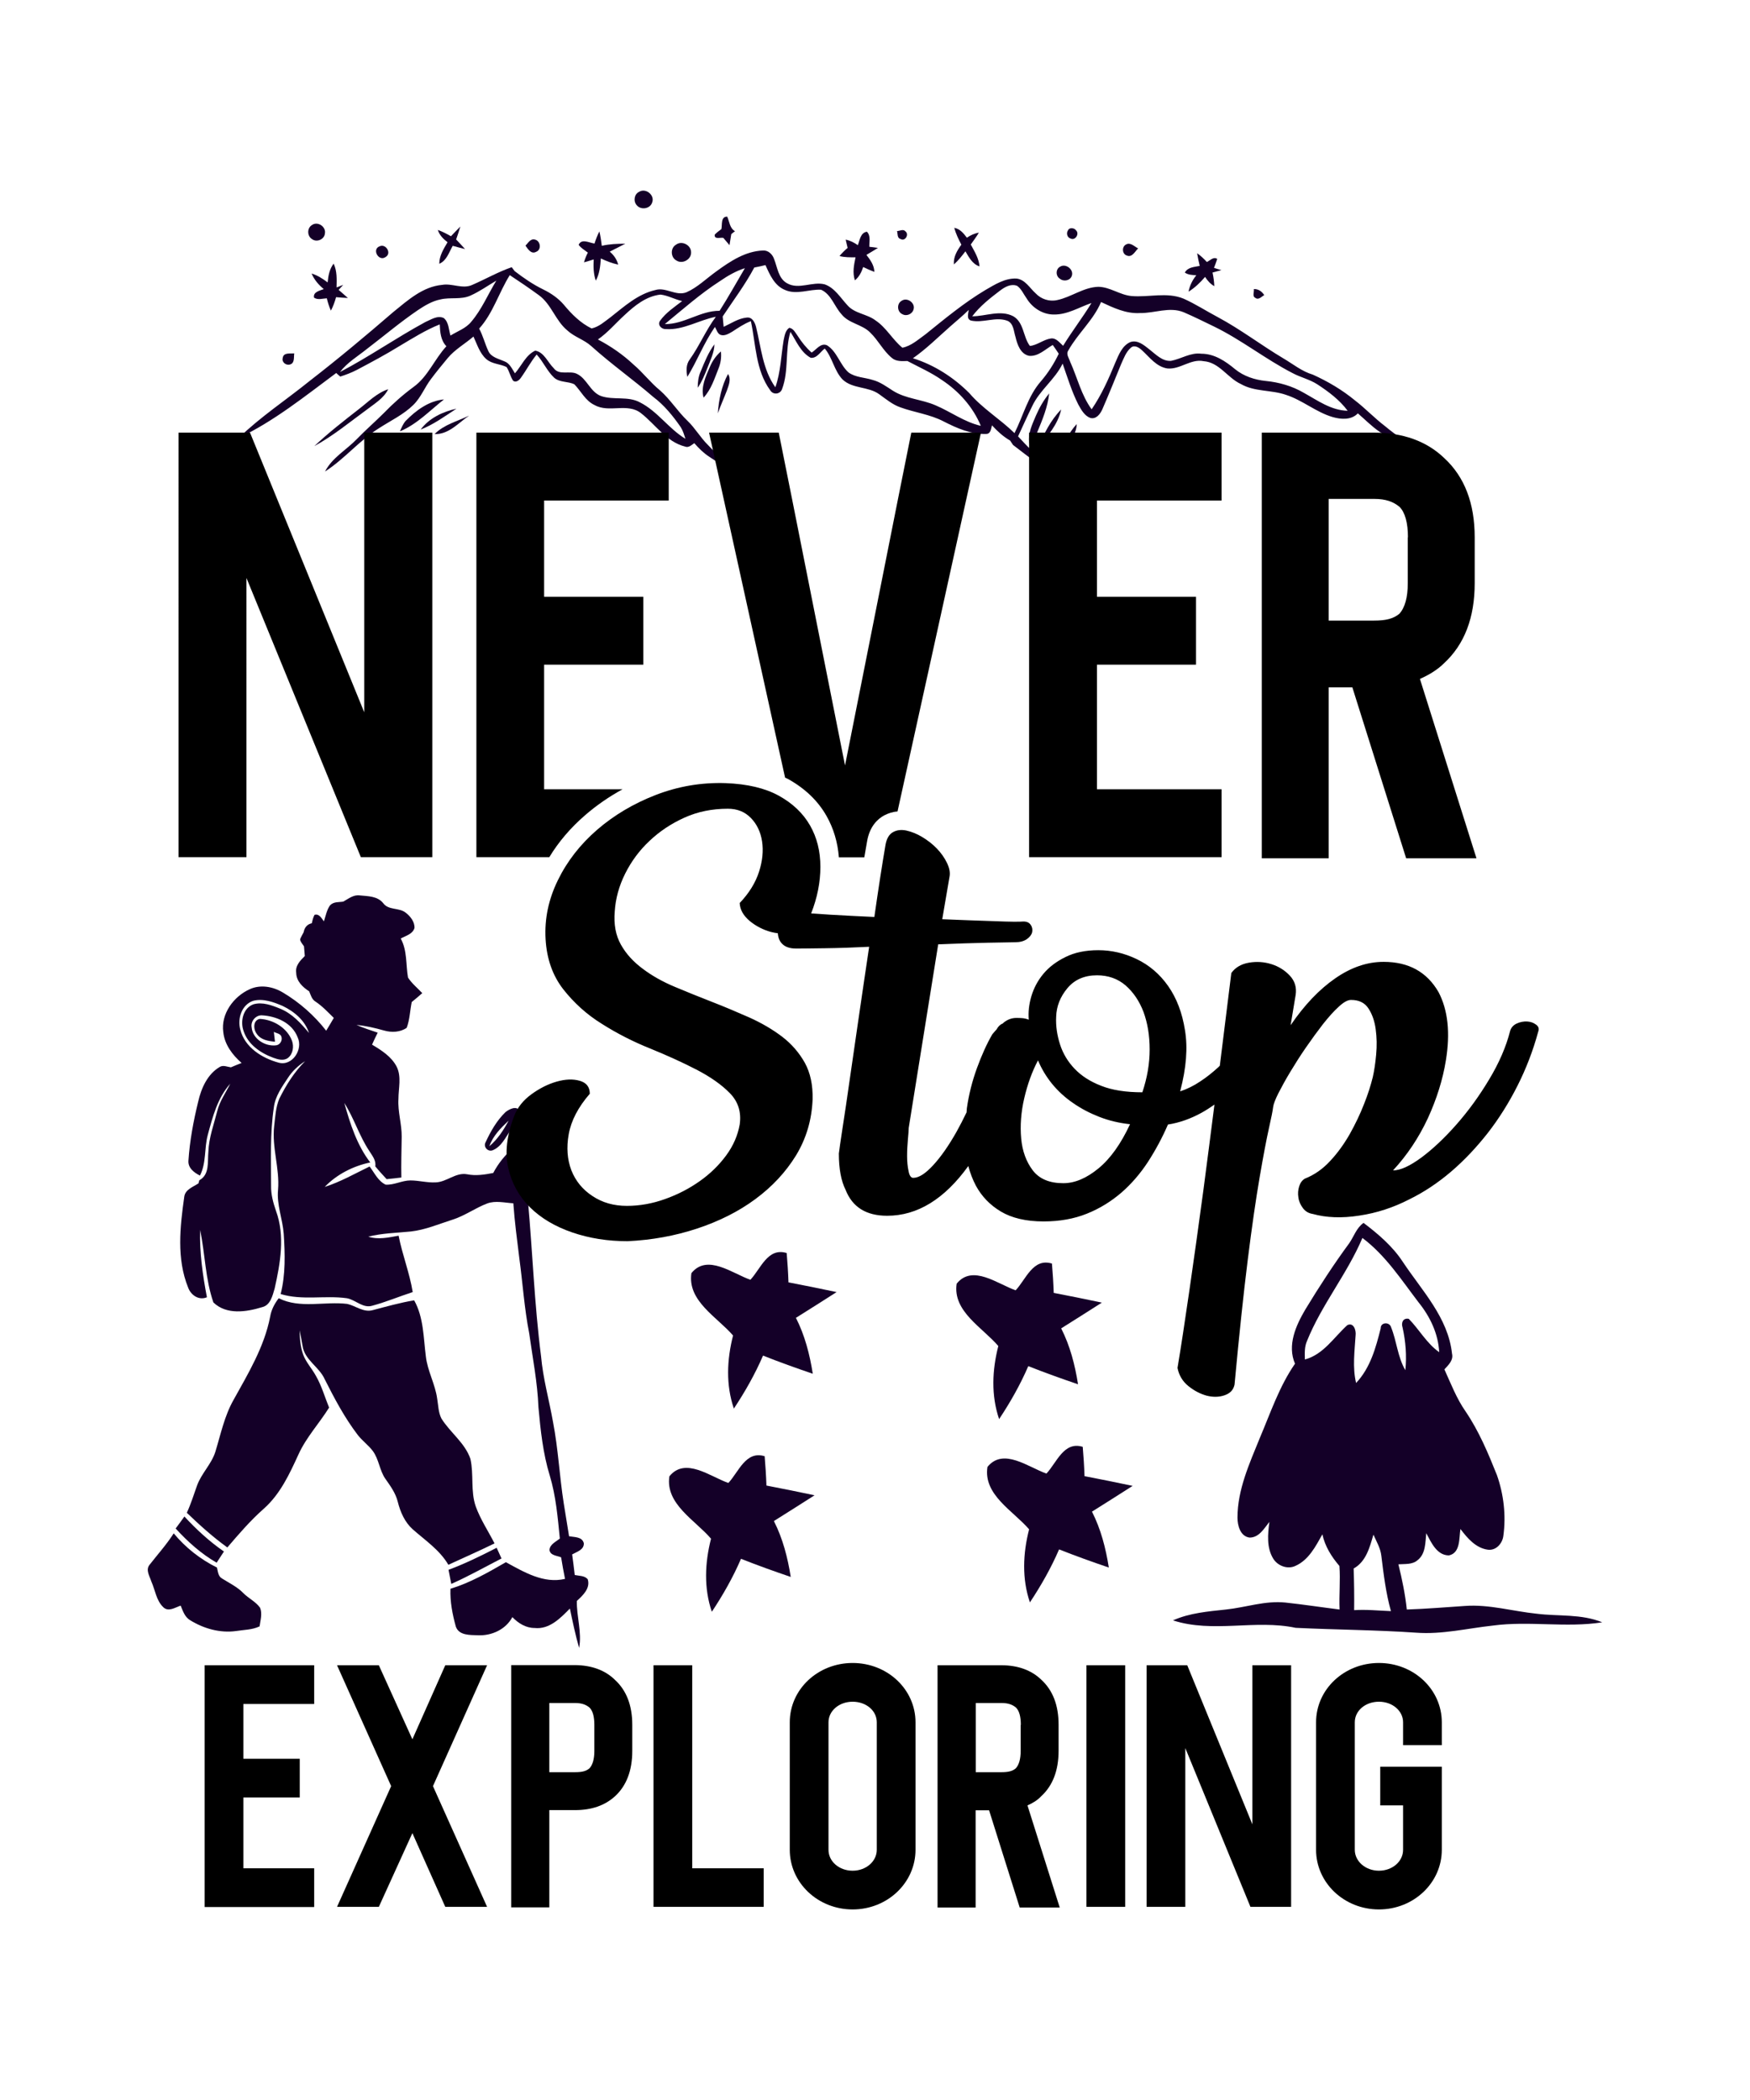 <?xml version="1.0" encoding="UTF-8"?>
<svg xmlns="http://www.w3.org/2000/svg" xmlns:xlink="http://www.w3.org/1999/xlink" version="1.1" id="Layer_1" x="0px" y="0px" viewBox="0 0 1080 1296" xml:space="preserve"> <g> <g> <path fill="#140028" d="M211.9,556.4c3.2-1.8,6.4-4.4,10.2-3.8c5,0.5,10.9,0.4,14.4,4.8c3.3,4.5,9.7,2.6,13.8,5.8 c2.9,2.2,5.7,5.7,5.5,9.5c-1.1,3.8-5.4,4.8-8.5,6.5c4.1,7.4,3.1,16.1,4.5,24.1c2.4,3.7,5.8,6.4,8.8,9.6c-2.1,1.9-4.3,3.7-6.5,5.5 c-1.1,5.3-1.2,10.8-3.1,15.9c-4,2.8-9.3,3-13.9,1.7c-5.6-1.6-11.3-2.9-17.1-3.5c4.2,1.9,8.7,3.3,13.1,4.8 c-1.2,2.4-2.4,4.9-3.5,7.4c5.9,3.5,12,7.4,15.2,13.6c3.1,6.2,1.1,13.3,1.1,19.9c-0.5,7.9,2.1,15.5,2,23.4 c-0.1,8.3-0.4,16.7-0.2,25.1c-3,0.4-6.1,0.7-9.1,1c-2.4-2.6-4.8-5.2-7-7.9c0.6-3.7-1.9-6.6-3.7-9.5c-6.2-9.3-9.4-20.2-15.4-29.6 c3.6,12.9,7.8,26,16,36.7c-10.5,2.2-20.6,7.3-28.1,15.1c9.7-3.1,18.6-8.2,27.7-12.6c3,3.9,5.2,9,9.9,11.2 c5.3,0.3,10.1-2.6,15.3-2.6c5.2,0,10.4,1.5,15.6,1.2c6.8-0.2,12.3-6.3,19.4-5c5.4,1.1,10.8,0.2,16.1-0.8 c3.1-5.9,7.3-11.1,12.3-15.4c-0.5-3.6-1.1-7.2-1.8-10.8c-3,4.5-5.6,10.1-10.9,12.2c-3,1.1-5.9-2.2-4.3-5 c3.1-6.7,6.9-13.4,12.3-18.6c2.4-1.9,7.3-4.4,8.9-0.2c3.3,8.5,3.7,17.8,4.2,26.8c0.8,0.3,2.5,0.8,3.3,1.1c1.5,7,2.1,14.1,2.3,21.2 c0.1,2.9-3.1,4-4.9,5.7c2.9,32,4,64.1,8.1,96c1.2,13.8,5,27.1,7.4,40.7c3.2,16.6,4,33.5,6.6,50.1c1.1,6.8,2.2,13.6,3.3,20.4 c3.3,0.6,8.1,0.2,9.1,4.3c0.2,4.1-4.4,5.3-7.2,6.9c0.6,4.2,1.1,8.5,1.6,12.7c2.7,0.6,6,0.3,8,2.6c1.8,5.6-3,10-6.7,13.4 c-0.2,9.7,3.2,19.3,1.4,29c-2.3-8-4-16.2-5.7-24.3c-5.8,5.9-12.6,13-21.8,12c-5.4,0-10-2.9-13.7-6.7c-4.1,7.7-12.9,11.6-21.3,11.2 c-4.8-0.2-11.7,0.2-13.6-5.4c-2.1-7.6-3.6-15.4-3.3-23.3c12.2-3.7,23.3-10.1,34.2-16.4c11.2,6.1,23.3,13.4,36.5,10.3 c-0.9-4.4-1.7-8.9-2.4-13.3c-2.6-1.1-6.8-1.1-7.2-4.6c0.3-3.5,4-5,6.4-7c-1.3-13-2.4-26.2-6.2-38.8c-4.2-13.7-5.7-28-7-42.2 c-0.6-15.4-3.6-30.5-5.7-45.6c-3-15.3-4-30.9-6.1-46.4c-1.4-11.3-2.9-22.6-3.7-33.9c-5.4-0.3-10.9-1.8-16.1,0.1 c-7.4,2.8-13.8,7.6-21.4,10c-8.5,2.7-16.8,6.3-25.7,7.3c-8.8,0.9-17.7,1-26.3,3.2c6.1,2,12.6,0.5,18.7-0.6 c2.3,11.8,6.8,23,8.7,34.8c-8.3,2.7-16.4,6.1-24.9,8.4c-5.8,1.8-10.3-3.6-15.7-4.6c-13.5-1.9-27.7,1.5-40.9-2.6 c3.1-12.1,2.7-24.8,1.9-37.2c-0.7-9.1-4.4-17.9-3.5-27.1c1.1-13.2-3.9-26.1-2.4-39.3c0.7-5.7,0.9-11.6,3.2-17 c4.2-8.4,9.2-16.4,15.9-23.1c-4.2,2.7-7.9,6.1-10.6,10.3c-3.7,5.6-7.9,11.4-8.7,18.3c-2.4,16-1.7,32.2-1.7,48.3 c-0.1,5.3,1.3,10.5,3,15.4c5.7,15.5,2.7,32.4-0.8,48c-1.3,4.4-2.6,10.3-7.7,11.5c-9.8,3-22,4.9-30.1-2.9 c-5-14.4-5.1-29.9-8.2-44.8c-0.4,14,1.6,27.9,4.2,41.6c-5,2.1-9.9-1.3-11.6-6c-7.2-17.8-5-37.5-2.4-55.9c0.5-4.6,5.5-6.2,8.8-8.4 c0.1-0.5,0.4-1.5,0.5-1.9c6.5-3.5,5-11.4,5.6-17.6c0.3-8.7,3.4-16.9,5.5-25.2c1.5-6.1,5.3-11.3,8-16.8 c-7.9,8.8-10.9,20.6-13.9,31.7c-2.2,8.2-0.8,17.2-4.8,25c-3.6-1.8-7.5-4.7-7.1-9.3c0.8-12.2,3.1-24.4,6-36.3 c1.9-8.3,5.7-17,13.4-21.5c2.1-1.2,4.6,0,6.8,0.3c2.2-0.9,4.4-1.9,6.6-2.7c-5.6-4.9-10.5-11.3-11.3-19c-1.6-11.2,6.3-22,16.3-26.5 c6.7-3.1,14.5-1.6,20.6,2.1c10.2,6.1,19.3,14.1,26.6,23.5c1.6-2.6,3.2-5.3,4.7-7.9c-3.6-3.5-7-7.2-11.2-10c-2.4-1.4-3-4.1-4-6.4 c-4-2.6-7.9-6.2-8-11.4c-0.7-4.4,2.5-7.6,5.3-10.4c-0.2-2-0.3-4-0.5-6c-0.9-1.4-2.2-2.6-2.4-4.3c0.6-1.5,1.4-2.9,2.2-4.4 c0.5-2.8,2.1-4.9,5-5.5c0.4-1.7,0.8-3.5,1.7-5.2c2.9-0.9,4.3,2.1,5.8,4c1.1-3.3,1.7-7,3.8-9.9C206,556.3,209.3,556.9,211.9,556.4z M156.4,617.6c-7.2,2.3-10,11-8.1,17.8c2.7,10.9,13.3,17.6,23.6,20.4c8.5,2.4,15.3-8.2,11.8-15.6c-3.4-9-13.3-13.2-22.3-13.6 c-3.7,0-6.8,3.7-6.1,7.4c0.6,7.2,8.4,12,15.2,11.1c2.3-0.3,3.9-3,3.2-5.2c-0.5-2.1-3.2-2.2-4.7-3.1c0.2,1.5,0.5,4.5,0.7,6.1 c-4.1-0.4-8.7-1.1-11.2-4.8c-2.2-2.8-2.5-8.4,1.8-9.3c8.3,0.4,16.9,5.5,19.9,13.5c1.3,3.6,0.6,8.2-2.5,10.6c-2.7,2-6.2,0.9-9-0.1 c-7.9-2.9-15.7-8.2-18.4-16.6c-2.1-5.9-0.3-14.1,6.1-16.4c5.6-1.6,11.4,0.6,16.5,2.7c7.4,3,12.8,9,17.8,15 c-2.5-7.8-9.2-13.3-16.3-16.7C168.8,618.4,162.5,616.1,156.4,617.6z M302,707.4c5.1-4.3,8.8-10,11.9-15.8 C309.1,696.1,304.2,701,302,707.4z"></path> <path fill="#140028" d="M166.7,812.7c0.7-4.3,2.7-8.1,5.3-11.5c13.2,6.6,28.3,1.8,42.3,3.5c5.3,1.2,10.1,5.5,15.9,3.8 c8.4-2.2,16.8-4.6,25.4-6c5.9,10.6,5.7,22.9,7.2,34.5c1,9.1,5.8,17.2,7,26.2c0.7,4.1,0.7,8.4,2.6,12.2c5.4,8.7,14.5,15,17.9,24.9 c2.2,9.6,0,19.9,3.3,29.4c2.9,8,7.7,15.2,11.6,22.8c-9.4,4.6-19,8.8-28.5,13.2c-5.3-9.1-14.3-15.1-22-21.9 c-4.9-4.4-7.6-10.6-9.2-16.9c-1.3-5.4-4.6-9.9-7.7-14.3c-3.6-5.2-3.9-11.9-7.7-17.1c-2.7-3.6-6.5-6.3-9.3-9.9 c-8.1-10.6-14.4-22.5-20.4-34.4c-3.4-7.7-12.5-11.9-13.7-20.7c-0.6-3.2-1.1-6.4-1.8-9.5c0.1,5.1,0.5,10.2,2.2,15 c1.8,4.8,5.4,8.6,7.8,13c3.6,6.2,5.5,13.1,8.2,19.7c-6.1,9.8-14.1,18.3-18.9,28.9c-5.5,12-11.2,24.4-21.3,33.4 c-8.3,7.3-15.5,15.7-22.6,24c-8.9-6.4-17.1-13.8-25-21.4c2.5-5.4,4.3-11.2,6.3-16.8c2.7-7.5,8.9-13.2,11.3-20.8 c3.3-10.8,5.6-22.1,11.2-32C153.2,847.6,163.1,831.2,166.7,812.7z"></path> <path fill="#140028" d="M108.4,943.3c1.8-2.5,3.7-4.9,5.4-7.4c7.4,8,15.4,15.4,24.4,21.6c-1.5,2.3-3,4.6-4.5,6.9 C124.1,958.9,115.8,951.4,108.4,943.3z"></path> <path fill="#140028" d="M92.3,965.7c5-6.4,10.5-12.5,14.9-19.4c7.3,8.8,16.4,16,26.7,21.1c0.6,2.4,0.7,5.5,3.2,6.8 c4.4,2.8,9.3,5.1,13,8.9c3.2,3.3,7.7,5.3,10.4,9.1c1.5,3.6,0.2,7.8-0.3,11.5c-4.6,2.2-9.8,2.1-14.7,2.9c-9.7,1.3-19.7-1.5-28-6.6 c-3.4-1.9-4.6-5.7-6-9.1c-3.4,1.1-7.4,4-10.6,1.1c-4.5-4.2-5.1-10.7-7.5-16C92.4,972.8,89.7,968.9,92.3,965.7z"></path> <path fill="#140028" d="M276.8,968.8c10.2-3.8,20-8.6,29.7-13.6c1,2.2,2,4.4,3,6.6c-10.3,5.3-20.4,11-31,15.7 C277.9,974.6,277.4,971.7,276.8,968.8z"></path> </g> <g> <path fill="#140028" d="M394.4,118.4c4.1-2.6,9.8,2,8.1,6.5c-1.2,4-6.9,4.9-9.5,1.8C390.7,124.2,391.4,119.8,394.4,118.4z"></path> <path fill="#140028" d="M659.2,142c0.7-1.7,3.9-1.4,4.8,0.1c2.4,2.1-0.4,6.6-3.3,5.1C658.5,146.6,657.9,143.7,659.2,142z"></path> <path fill="#140028" d="M445.2,141.4c0.6-2.7-0.5-7.8,3.6-7.7c1.4,3.1,1.5,7.1,4.8,9c-0.6,0.4-1.7,1.3-2.3,1.8 c-0.4,2.3-0.7,4.6-1.1,6.8c-1.3-1.5-2.5-3-3.8-4.5c-1.9-0.4-5.7,1.2-5.3-2C442.3,143.5,443.7,142.5,445.2,141.4z"></path> <path fill="#140028" d="M588.9,140.6c3.5,0.6,5.8,3.4,7.8,6.1c2.2-1.5,4.7-2.7,7.4-3.1c-1.5,2.5-3.3,4.9-5,7.3 c2.3,4.3,5,8.5,5.4,13.5c-4.4-1.4-6.5-5.6-8.7-9.3c-2.2,2.9-4.4,5.7-7.1,8.1c-0.4-4.7,2-8.6,4.6-12.2 C591.5,147.6,589.9,144.2,588.9,140.6z"></path> <path fill="#140028" d="M553.6,142.6c1.6,0,3.8-1.4,5.1,0.1c2.6,1.9-0.1,6.5-2.9,4.8C553.6,147,554.1,144.3,553.6,142.6z"></path> <path fill="#140028" d="M694.9,150.9c2.7-1.6,5.2,1.3,7.5,2.4c-2,1.9-3.7,5.8-7,4.4C692.5,156.8,692.2,152.3,694.9,150.9z"></path> <path fill="#140028" d="M529.4,151.3c1.2-3,1.6-7.7,5.6-8.3c2.5,2.5,1.4,6.2,1.5,9.3c1.7,0.2,3.5,0.4,5.3,0.7 c-2.4,1.5-4.7,2.9-7.1,4.3c2.4,3.1,4.8,6.4,4.9,10.5c-2.4-0.9-4.6-1.9-6.9-3c-1,3.1-2.5,6.1-5.1,8.2c-1.6-4.7-0.6-9.5,0.4-14.2 c-3.3,0-6.7,0.1-9.9-0.8c1.5-1.8,3.2-3.5,5-5c-0.4-1.7-0.8-3.4-1.2-5.1C524.6,148.4,527.1,149.7,529.4,151.3z"></path> <path fill="#140028" d="M738.8,156.3c2.2,1.5,4.2,3.4,6,5.4c2-0.9,4.1-3.5,6.4-1.9c-0.6,1.9-1.3,3.7-2,5.5c1.5,0.5,3,1,4.6,1.4 c-1.8,0.5-3.7,1-5.5,1.5c0.6,2.8,1,5.6,1.1,8.4c-2.4-1.3-4.2-3.4-5.7-5.7c-3,3.5-6.3,6.7-10.2,9.1c0.7-3.7,2.4-7.2,4.8-10.1 c-2.4-0.2-5-0.2-7.1-1.7c1.9-3.4,5.9-3.4,9.2-4.1C739.8,161.5,739.2,158.9,738.8,156.3z"></path> <path fill="#140028" d="M366.9,150.3c0.8-2.6,1.8-5.1,3-7.5c0.7,2.9,1.1,5.9,1.5,8.9c4.7-1.1,9.6-1.3,14.5-1.3 c-3.2,1.6-6.4,3.3-9.6,4.9c2.5,2.1,4.4,4.8,5.2,8c-3.8-0.8-7.3-2.2-10.7-3.8c-0.3,4.7-0.8,9.5-3.1,13.7c-1.5-4.2-1.5-8.7-1.3-13.1 c-2,0.7-4,1.2-6,1.8c0.6-2.1,1.4-4.1,2.4-6c-2-1.5-4.2-2.8-5.7-4.8C358.9,147,363.7,149.9,366.9,150.3z"></path> <path fill="#140028" d="M278.3,145.8c1.9-2,3.8-4,5.8-6c-0.8,2.7-1.7,5.4-2.6,8c1.8,1.9,3.7,3.9,5.5,5.9c-2.6-0.6-5.1-1.3-7.6-2 c-2.3,4-3.7,9.1-8.3,11.1c0-5,2.7-9.2,5.1-13.3c-2.6-2-5-4.4-6-7.6C273,142.9,275.7,144.3,278.3,145.8z"></path> <path fill="#140028" d="M192.5,138.9c3.6-2.6,8.9,1.1,8,5.3c-0.4,3.6-5,5.5-7.9,3.4C189.5,145.7,189.4,140.8,192.5,138.9z"></path> <path fill="#140028" d="M417.2,151c3.6-2.7,9.3,0.2,9.3,4.7c0.2,4.4-5.3,7.5-9,5.1C413.8,158.9,413.6,153.1,417.2,151z"></path> <path fill="#140028" d="M324.3,151.6c1.7-1.7,3.1-4.6,6-3.7c3.3,0.9,4,6.2,0.6,7.5C327.8,157.1,325.8,153.7,324.3,151.6z"></path> <path fill="#140028" d="M442.2,167.4c8.5-6.2,17.8-12.4,28.7-12.8c3.2-0.2,5.8,2.3,6.8,5.2c2.1,5.2,2.6,12,8,15 c7.3,4.2,15.7-1.3,23.3,0.7c6.2,2.2,9.7,8.3,14,12.9c4.5,5.2,12.1,5.3,17.4,9.4c6.6,4.4,10.4,11.8,16.5,16.8 c5.5-1.1,9.8-5.1,14.3-8.3c11.9-9.6,23.7-19.4,36.9-27.3c5.9-3.4,12.1-7.4,19.2-7.1c5.4,0.6,8.2,5.9,11.9,9.2 c3.3,3.5,8.4,5.2,13.2,4.1c8.7-1.8,16.2-7.9,25.4-8.2c7.3,0.1,13.4,5.1,20.6,5.7c10.6,0.9,21.7-2.6,32,1.6 c7.4,3.3,14.1,7.7,21.3,11.5c14,7.5,26.6,17.2,40.2,25.3c6,3.5,11.5,8.1,18.3,10.1c9.3,4.2,18.1,9.4,26,15.9 c6.5,5,12.1,11,18.7,16c6.3,5.4,13.8,9.5,18.7,16.4c-7.6-4-15.1-8.5-22.3-13.1c-4.8-3.3-8.9-7.5-13.3-11.3 c-4,4.2-10.3,3.8-15.5,2.3c-10.3-3-18.6-10.4-28.8-13.7c-9.1-3.2-19.4-1.8-27.9-6.7c-8.3-3.8-13.3-13.4-23-14.1 c-8-1.6-14.4,5.2-22.3,4.5c-6.8-1-11-6.9-15.7-11.2c-1.8-1.7-4.7-3.6-6.9-1.6c-3,2.6-4.4,6.6-6,10.1c-3.8,9.3-7.5,18.5-11.5,27.7 c-1.3,3-3.9,6.6-7.6,5.5c-3.6-1.4-5.5-5-7.3-8.2c-4.1-8.1-6.7-16.8-9.7-25.3c-4.7,9.8-14.2,16.4-18.8,26.3 c-3,6.1-5.8,12.4-8.7,18.6c5.7,6.2,11.5,12.2,18,17.6c6.5,5.7,13.4,11.1,19,17.9c-8.8-6.2-16.8-13.4-25.7-19.4 c-5-3.4-9.6-7.2-14.4-10.8c-0.6-0.9-1.2-1.8-1.8-2.7c-4.3-2.5-7.9-5.8-11.2-9.4c-0.6,2-0.7,5.3-3.6,5.3c-9.3,0.3-18-3.5-26.2-7.7 c-8.4-4.4-17.9-5.5-26.7-8.7c-4.9-1.7-8.9-5.1-13.1-8.1c-6.7-4.9-16.4-3.2-22.6-9.1c-5.2-5.4-6.2-13.4-11-19.1 c-2.7,2-4.9,6.2-8.7,5.7c-6.2-3.4-8.9-10.4-12.5-16c-3.4,11.5-0.9,23.9-5.1,35.2c-1.1,3.4-5.6,3.9-7.4,0.8 c-9-12.3-8.8-28.3-11.9-42.6c-4.2,1.6-7.8,4.1-11.5,6.5c-2.1,1.2-4.6,2.8-7.1,2c-2.1-0.7-2.5-3.3-3.6-4.9 c-6.7,9.7-10.9,20.8-17,30.8c-0.7-3.7-0.9-7.6,1.5-10.8c6-8.4,9.9-18,16.1-26.3c-10.4,2-20,8.3-30.8,7.6c-2.7,0.2-5.5-2.6-3.6-5.2 c3.6-5,8.8-8.4,13.6-12.1c-4.6-1-8.8-3.5-13.4-4c-8.8,1-15.9,6.8-22.1,12.6c-5.5,5-10.3,10.8-16.5,15.1c8,4.2,15.4,9.3,22,15.5 c5.8,4.9,10.4,11.1,16.3,15.9c6.4,5.6,10.8,12.9,17,18.8c4.7,4.5,8,10.4,12.7,15c6,6.6,13.6,11.5,18.9,18.7 c-6.5-3.3-12.2-7.7-18.3-11.6c-3.5-2.3-6.4-5.2-9.1-8.3c-1.7,1.1-3.5,3-5.7,2.1c-11.6-2.9-18.3-13.7-27.2-20.6 c-8.3-6.6-19.7,0-28.6-5c-5.7-2.6-8.4-8.6-12.5-12.8c-3.9-2-9-1-12.5-4.1c-4.4-4.1-6.7-9.9-10.8-14.3c-3.7,4.5-6.3,9.6-9.7,14.3 c-1,1.5-3,3.2-4.8,1.9c-1.8-2.6-2.3-5.9-4.1-8.5c-4.1-2-9.1-1.8-12.6-5c-4-3.6-5.6-9.1-7.8-13.8c-5.2,4.5-11.4,7.9-15.9,13.3 c-3.5,4.2-7,8.5-10.3,12.9c-3.9,5.1-6.2,11.4-10.9,16c-6.1,6-14,9.7-21.1,14.3c-12.2,7.6-21.3,19-33.4,26.8 c4.4-8.6,13.2-13.3,19.7-20.1c5.3-5.5,11.1-10.5,16.5-15.9c5.7-5.9,11.8-11.3,18.3-16.1c9-6.4,13-17.2,20.4-25.2 c-3.5-3.6-3.9-8.7-4.1-13.5c-8.8,3.5-16.8,8.6-24.9,13.4c-8.6,5.3-17.4,10-26.3,14.7c-3.3,1.7-6.7,3-10.2,4.1 c-0.8-0.7-1.7-1.4-2.5-2.2c-19.4,14.4-38.3,29.7-60.2,40.1c13.5-13.1,29.2-23.4,43.8-35.2c17.7-13.7,34.8-28,51.7-42.6 c8.9-7.2,18.1-15.6,30.1-16.7c6.2-1.1,12.6,2.8,18.6,0c8.1-3.5,15.9-8,24.3-10.9c0.5,0.6,1.4,1.8,1.8,2.4 c5.6,4.3,11.4,8.3,17.8,11.4c4.7,2.3,9.2,5.4,12.6,9.4c4.8,5.8,10.3,11.3,17.1,14.6c4.6-1,8.1-4.3,11.8-7 c8.4-6.6,16.7-14.2,27.5-16.7c6.5-2,12.7,3.9,19.2,1.4C430.3,177.5,435.9,171.9,442.2,167.4z M465.5,165.1 c-5.6,10.6-12.9,20.2-19.5,30.2c0.2,2.1,0.4,4.2,0.6,6.4c4.6-2.1,9-5.2,14.2-5.7c3.4-0.5,5.1,3,5.8,5.8 c3.1,12.6,4.1,26.3,11.9,37.2c3.3-9.3,3.5-19.3,5.1-29c0.6-2.7,1-6,3.5-7.7c2.6,0.4,3.8,3.1,5.2,5c2.4,3.8,5.2,7.3,8.6,10.3 c2.9-1.8,5.6-6.2,9.5-4.5c6.2,3.9,7.9,11.9,13.2,16.7c4.3,3.2,10.1,3.1,15,4.7c4.6,1.2,8.5,4.1,12.4,6.6c8,5.1,17.9,5.3,26.5,9.1 c9.4,4,17.7,10.3,27.8,12.6c-4.8-11.6-13.5-21.3-23.9-28.2c-6.7-4.7-14.2-8-21.4-11.8c-3.3,0.1-7.1,0.4-9.7-2 c-5.3-4.4-8.3-10.8-13.2-15.5c-5-5.2-13.3-5.6-17.8-11.4c-4.4-4.8-6.3-12.3-12.6-15.1c-7.3-0.4-14.9,3.3-22.1,0.2 c-6.6-2.6-9.5-9.4-12.2-15.4C470,164.2,467.7,164.7,465.5,165.1z M444.3,173.5c-12.1,7.8-22.9,17.4-34,26.5 c11.9,0.2,21.9-8.3,33.8-8.2c5.5-8.6,10.4-17.5,15.6-26.3C454.1,167.3,449.1,170.2,444.3,173.5z M617.1,179.4 c-6.2,4.7-12.4,9.6-17.1,15.8c8.3,0,17.2-4.1,25.2-0.1c6.8,3.8,6.1,12.8,10.4,18.4c4.6-0.5,8.3-3.9,12.9-4.6 c3.3-0.5,5.4,2.6,7.6,4.5c5.5-9,12-17.4,17.5-26.4c-7.6,2.6-14.8,7.2-23.1,7.1c-6.9,0.1-13.4-4.1-16.9-9.9 c-1.9-2.6-3.2-5.9-5.9-7.8C623.8,174.9,620,177.2,617.1,179.4z M679.5,186.4c-4.7,11.2-14.3,19.3-20.2,29.9 c-1.6,2.3,0.5,4.8,1.2,7.1c4.4,9.7,6.8,20.5,13.2,29.2c6.1-8.9,10.5-18.8,14.6-28.8c2.1-4.8,4.2-10.5,9.3-12.7 c4.5-1.5,8.4,1.9,11.7,4.5c4,3.1,8,7.5,13.4,7.1c6.3-1.2,12.1-5.3,18.7-4.4c8.1,0,14.9,4.6,20.9,9.6c5.3,4.3,12,6.5,18.8,7.2 c8.2,0.8,16.3,3.1,23.5,7.3c8.5,4.7,16.9,10.9,27.1,11.1c-5-6.7-11.8-11.8-18.7-16.3c-4.8-3.1-10.4-4.3-15.4-7 c-16.7-8.6-31.5-20.5-48.4-28.7c-6.2-3-12.4-6.1-18.7-8.8c-8.8-3.6-18.1,0.7-27.1,0.5C694.9,193.7,687,189.9,679.5,186.4z M295.7,202.8c2.4,4.4,3.5,9.2,5.6,13.7c1.7,4,6.4,4.9,10,6.5c3.3,1.2,4.7,4.7,6.5,7.4c4.1-4.7,6.7-11.3,12.5-14 c5.5,0.9,7.7,7.2,11.4,10.8c3.4,4.7,9.8,1.3,14.3,3.5c6.3,3,8.2,11.2,14.9,13.7c7.8,2.7,16.6-0.1,24,3.9 c10.9,5.5,17.7,16.2,28.1,22.5c-0.8-2.5-1.5-5-2.9-7.2c-4.8-6.9-10.1-13.5-16.9-18.6c-12.5-10.8-26-20.3-38.3-31.4 c-4.4-4-10.4-5.6-14.8-9.7c-7.3-6-9.8-16.1-17.5-21.7c-5.9-4.3-11.9-8.4-18-12.4C307.8,180.7,304.3,193.3,295.7,202.8z M290.4,182.4c-5.9,2.7-12.5,0.9-18.6,2.4c-5.1,1-9.7,3.8-13.9,6.6c-10.9,7.4-20.9,15.9-31.4,23.9c-5.7,4.6-12.2,8.4-16.7,14.3 c18-9.4,34.7-21.1,52.6-30.8c3.5-1.5,7.6-4.4,11.5-2.5c3.1,2.6,3,7.1,4.1,10.8c4.3-2.7,9.5-4.4,12.8-8.5 c6.5-7.6,10.3-16.9,15.5-25.4C301,176.3,296,179.9,290.4,182.4z M586.4,201.5c-7.6,6.7-14.7,13.8-23,19.6 c13.2,4.1,25.1,11.8,34.8,21.5c8.1,9.5,19,16,27.9,24.7c5.4-10.7,8.3-22.9,16.3-32c4.4-5.1,8.1-10.9,11-17 c-1.2-1.8-2.4-3.6-3.7-5.4c-4.6,2.6-8.9,7.2-14.6,6.7c-5.3-1.1-7.3-7-8.4-11.7c-1.1-3.4-1.1-8.2-4.9-9.9 c-7.4-2.8-15.2,1.6-22.7-0.2c-2.8-1.1-1.4-4.3-1.3-6.5C594.2,194.9,590.2,198.1,586.4,201.5z"></path> <path fill="#140028" d="M654.4,164.5c3.4-2,8.3,1.8,7.1,5.6c-0.9,3.1-5.1,3.9-7.4,1.9C651.4,170.4,651.4,165.9,654.4,164.5z"></path> <path fill="#140028" d="M234.3,152c3.8-1.8,7.6,4.3,3.7,6.6C233.7,161.7,229.3,153.8,234.3,152z"></path> <path fill="#140028" d="M773.8,178.4c2.8-0.1,4.9,1.4,6.4,3.7c-1.6,0.9-3.5,3.3-5.5,1.7C772.7,182.9,774.1,180.1,773.8,178.4z"></path> <path fill="#140028" d="M202.2,174.3c0.4-4.1,1.1-8.2,3.7-11.6c2.2,4.6,1.9,9.8,1.8,14.7c1.4-0.5,2.7-1.1,4.1-1.6 c-0.9,1-1.9,2.1-2.8,3.1c1.9,1.7,3.8,3.3,5.7,5c-2.5-0.1-4.9-0.3-7.3-0.5c-0.8,2.9-1.8,5.7-3.2,8.3c-1.1-2.5-1.9-5-2.5-7.6 c-2.6,0.1-5.5,1.2-7.9-0.4c-0.7-3.6,3.6-4.3,6-5.3c-3.2-2.6-5.9-5.8-7.5-9.6C195.9,169.9,199.2,172,202.2,174.3z"></path> <path fill="#140028" d="M556.5,185.6c3.4-2.3,8.5,1.4,7.3,5.3c-0.7,2.9-4.3,4.5-6.9,3C553.6,192.5,553.3,187.3,556.5,185.6z"></path> <path fill="#140028" d="M432.4,229.3c2.4-5.8,4.7-11.7,8.5-16.8c-0.1,5.1-2.5,9.8-4.3,14.5c-1.7,4.3-3.4,8.5-6,12.3 C430.6,235.8,431,232.4,432.4,229.3z"></path> <path fill="#140028" d="M438.1,226.4c1.5-3.6,3.8-6.9,6.8-9.5c0.4,3.6-0.1,7.2-1.5,10.6c-2.5,6.2-4.5,12.9-9.2,17.9 C432.4,238.7,435.6,232.3,438.1,226.4z"></path> <path fill="#140028" d="M174.5,220.9c0.4-3.5,4.7-2.6,7.1-2.8c-0.4,2.3,0.4,5.9-2.5,6.8C176.6,225.8,173.7,223.5,174.5,220.9z"></path> <path fill="#140028" d="M449.3,230.8c2.1,3.2,0.4,7-0.7,10.2c-1.8,4.7-3.9,9.3-5.6,14.1C443.6,246.7,445.3,238.2,449.3,230.8z"></path> <path fill="#140028" d="M639.4,256.3c2.1-4.8,4.7-9.4,8.1-13.5c-0.9,8.4-4.2,16.3-7.4,24c-1.1,2.6-3,4.8-4.9,6.8 C634.2,267.5,637.1,261.8,639.4,256.3z"></path> <path fill="#140028" d="M640.5,276.4c3.7-8.5,7.8-17,14.4-23.7C652.9,262,646.4,269.3,640.5,276.4z"></path> <path fill="#140028" d="M221.7,252.3c5.7-4.4,10.9-9.8,17.9-12.1c-2.8,5.6-8.3,8.8-13.1,12.5c-10.7,7.8-20.9,16.3-32.5,22.6 C202.7,267.1,212.2,259.7,221.7,252.3z"></path> <path fill="#140028" d="M653,280.2c3.5-6.3,6.5-13.1,11.5-18.5C664.2,269.6,658.1,275.1,653,280.2z"></path> <path fill="#140028" d="M250.4,259.7c6.4-6.5,14.2-12.3,23.6-13.2c-8.8,6.9-16.7,15.4-27.2,19.7 C247.8,264,248.7,261.6,250.4,259.7z"></path> <path fill="#140028" d="M259.6,265.1c5.3-7.1,13.6-11,22.1-12.9C274.5,256.9,267.6,262,259.6,265.1z"></path> <path fill="#140028" d="M268.2,267.9c5.8-5.9,14.1-7.9,21.3-11.4C282.9,261,276.9,268.2,268.2,267.9z"></path> </g> <path fill="#140028" d="M948.4,995.9c-14.8-1.5-29.4-5.9-44.3-4.8c-12,0.8-23.9,1.8-35.9,2.2c-1-9.4-2.9-18.7-5.2-27.9 c4-0.3,8.7,0.3,11.9-2.6c5-3.9,4.7-10.9,5.3-16.6c3,5.6,6.5,13.7,14,13.7c7.2-1.5,6.2-10.8,7.1-16.3c4.3,5.7,9.5,11.8,17,12.8 c5.1,0.6,9-4,9.5-8.7c1.7-12.5,0.2-25.5-4-37.4c-5.4-13.5-11.1-27.1-19.3-39.2c-5.6-8-9.1-17.2-13.1-26c2.5-2.7,5.7-5.7,4.7-9.7 c-2.4-22.3-18.6-38.9-30.4-56.7c-6.3-9.6-15.1-17.1-24.2-24c-4.4,3.1-5.9,8.3-8.8,12.5c-9.7,13.2-18.6,26.9-27.1,40.9 c-5.9,10-11.3,22.1-6.4,33.5c-9.7,14-15.1,30.3-21.7,45.8c-6.4,15.8-13.8,31.9-13.8,49.2c0,4.8,1.7,11.5,7.4,12.3 c5.9,0.1,9.1-5.7,12.3-9.7c-1,7.5-1.8,15.8,2.3,22.6c2.7,4.5,8.8,6.9,13.7,4.6c8.2-3.6,12.5-12,16.7-19.5 c1.6,7.4,5.6,13.8,10.5,19.5c0.7,8.9-0.3,17.9,0.1,26.9c-11.2-1.4-22.3-3.1-33.4-4.3c-12.5-1.3-24.4,3-36.7,4.3 c-11.1,1.2-22.4,2.1-32.7,6.7c24.6,8,50.8-0.7,75.7,4.6c24.8,1.2,49.6,1.3,74.4,3c16,1.2,31.6-2.7,47.4-4.4c22.4-3,45,1.5,67.4-2 C975.9,995.9,961.9,997.6,948.4,995.9z M835.7,993.7c0.1-8.6,0-17.1-0.3-25.7c7.7-4.3,9.9-13.1,12.2-20.9c1.9,4.3,4.4,8.4,4.9,13.2 c1.4,11.4,2.8,22.9,5.9,34C850.8,994,843.2,993.2,835.7,993.7z M852.1,819.7c-3,12-6.4,24.5-15.2,33.8c-2.3-9.7-0.9-19.6-0.3-29.4 c0.4-3.1-1.2-8.2-5.1-6.3c-8.3,7.5-14.7,18.1-26.2,21.2c-0.1-3.8-0.3-7.8,1.3-11.4c9-22.4,24.8-41.4,34.2-63.6 c14.3,10.7,24,25.8,34.7,39.8c7.1,8.8,12.1,19.3,12.7,30.7c-7.8-5.5-12.3-14-18.8-20.6c-3.6-0.7-4.8,2.5-3.8,5.4 c1.9,8.6,2.6,17.4,1.7,26.3c-4.8-8.2-5.3-17.9-8.8-26.5C857.5,815.6,852,816,852.1,819.7z"></path> <path fill="#140028" d="M616.1,830.7c-3.8,14.9-4.5,30.4,0.5,45.1c6.9-10.4,13.1-21.3,18-32.7c10.1,4,20.4,7.7,30.7,11.2 c-1.9-12-4.9-23.7-10.4-34.5c8.4-5.2,16.7-10.6,25.1-15.9c-9.9-2.1-19.8-4.1-29.7-6c-0.2-6.1-0.6-12.1-1.1-18.1 c-11.7-3.6-16,9.7-22.4,16.5c-11.2-3.9-26.6-16.2-36.4-4.1C587.8,809.3,606.4,819.3,616.1,830.7z"></path> <path fill="#140028" d="M635.1,943.8c-3.8,14.9-4.5,30.4,0.5,45.1c6.9-10.4,13.1-21.3,18-32.7c10.1,4,20.4,7.7,30.7,11.2 c-1.9-12-4.9-23.7-10.4-34.5c8.4-5.2,16.7-10.6,25.1-15.9c-9.9-2.1-19.8-4.1-29.7-6c-0.2-6.1-0.6-12.1-1.1-18.1 c-11.7-3.6-16,9.7-22.4,16.5c-11.2-3.9-26.6-16.2-36.4-4.1C606.7,922.5,625.3,932.4,635.1,943.8z"></path> <path fill="#140028" d="M452.4,824.2c-3.8,14.9-4.5,30.4,0.5,45.1c6.9-10.4,13.1-21.3,18-32.7c10.1,4,20.4,7.7,30.7,11.2 c-1.9-12-4.9-23.7-10.4-34.5c8.4-5.2,16.7-10.6,25.1-15.9c-9.9-2.1-19.8-4.1-29.7-6c-0.2-6.1-0.6-12.1-1.1-18.1 c-11.7-3.6-16,9.7-22.4,16.5c-11.2-3.9-26.6-16.2-36.4-4.1C424.1,802.9,442.6,812.8,452.4,824.2z"></path> <path fill="#140028" d="M438.8,949.6c-3.8,14.9-4.5,30.4,0.5,45.1c6.9-10.4,13.1-21.3,18-32.7c10.1,4,20.4,7.7,30.7,11.2 c-1.9-12-4.9-23.7-10.4-34.5c8.4-5.2,16.7-10.6,25.1-15.9c-9.9-2.1-19.8-4.1-29.7-6c-0.2-6.1-0.6-12.1-1.1-18.1 c-11.7-3.6-16,9.7-22.4,16.5c-11.2-3.9-26.6-16.2-36.4-4.1C410.5,928.2,429.1,938.2,438.8,949.6z"></path> <path d="M126.3,1027.7h67.6v23.9h-43.7v33.8h34.8v23.9h-34.8v43.7h43.7v23.9h-67.6V1027.7z M274.8,1027.7l-20.3,45.7l-20.7-45.7 H208l33.4,74.6l-33.4,74.5h25.8l20.7-45.5l20.3,45.5h25.8l-33.4-74.5l33.4-74.6H274.8z M379.5,1036.7c7.2,6.6,10.7,15.9,10.7,27.8 v16.1c0,12.1-3.6,21.5-10.7,28c-6.2,5.6-14.3,8.5-24.6,8.5H339v60h-23.5v-149.5h39.4C365,1027.7,373.4,1030.7,379.5,1036.7z M366.8,1064.5c0-5.2-1-8.7-3-10.7c-2.2-1.8-4.8-2.8-8.9-2.8H339v42.7h15.9c4.2,0,6.8-0.6,8.9-2.4c2-2.2,3-5.8,3-10.7V1064.5z M427.2,1027.7h-23.9v149.1h68V1153h-44.1V1027.7z M565,1062.9v78.7c0,20.3-17.3,36.8-38.8,36.8c-21.5,0-38.8-16.5-38.8-36.8v-78.7 c0-20.3,17.3-36.6,38.8-36.6C547.7,1026.3,565,1042.6,565,1062.9z M541.1,1062.9c0-7.2-6.6-12.7-14.9-12.7s-14.9,5.6-14.9,12.7 v78.7c0,7.2,6.6,12.9,14.9,12.9s14.9-5.8,14.9-12.9V1062.9z M634.1,1114.2l19.9,63h-24.7l-18.9-60h-8.3v60h-23.5v-149.5H618 c10.1,0,18.5,3,24.6,8.9c7.2,6.6,10.7,15.9,10.7,27.8v16.1c0,12.1-3.6,21.5-10.7,28C640.3,1111,637.3,1112.8,634.1,1114.2z M630,1064.5c0-5.2-1-8.7-3-10.7c-2.2-1.8-4.8-2.8-8.9-2.8h-15.9v42.7H618c4.2,0,6.8-0.6,8.9-2.4c2-2.2,3-5.8,3-10.7V1064.5z M670.5,1176.8h23.9v-149.1h-23.9V1176.8z M772.9,1125.9l-40.2-98.2h-25.1v149.1h23.9v-98l40.2,98h25.1v-149.1h-23.9V1125.9z M889.8,1077v-14.1c0-20.3-17.3-36.6-38.8-36.6c-21.5,0-38.8,16.3-38.8,36.6v78.7c0,20.3,17.3,36.8,38.8,36.8 c21.5,0,38.8-16.5,38.8-36.8v-51.3h-38v23.9h14.1v27.4c0,7.2-6.6,12.9-14.9,12.9s-14.9-5.8-14.9-12.9v-78.7 c0-7.2,6.6-12.7,14.9-12.7s14.9,5.6,14.9,12.7v14.1H889.8z"></path> <path d="M947.9,632.3c-1.6-1.2-3.5-1.8-5.5-1.9c-2.1-0.1-4.2,0.3-6.2,1.2c-2.1,0.9-3.5,2.4-4.2,4.5c-2.5,9.9-6.9,20-13,30.1 c-6.1,10.2-12.8,19.4-20.1,27.7s-14.5,15.1-21.6,20.4c-7.2,5.3-13,8-17.6,8c8.8-9.5,15.9-20.2,21.5-32.2c5.5-12,9.2-23.9,11.1-35.6 c2.8-17.1,1.3-31.1-4.5-42.2c-7.2-12.5-18.5-18.7-33.9-18.7c-10.2,0-20.1,3.4-29.9,10.2c-9.8,6.8-19,16.4-27.5,28.9l3.1-18.7 c0.7-4.6-0.5-8.6-3.6-11.9c-3.1-3.3-6.9-5.7-11.4-7.1c-4.5-1.4-9.1-1.7-13.8-0.9c-4.7,0.8-8.4,2.9-10.9,6.4 c-2.2,18-4.6,37.1-7.1,57.2c-0.3,0.3-0.6,0.6-0.9,0.9c-3.5,3.2-7.2,6.2-11.2,8.8c-4,2.7-8.1,4.7-12.3,6.1v-0.3 c3.7-14.1,4.7-26.5,2.9-37.4c-1.7-10.8-5.2-19.9-10.4-27.3c-5.2-7.4-11.7-12.9-19.4-16.6c-7.7-3.7-15.6-5.5-23.7-5.5 c-7.8,0-14.6,1.4-20.2,4.2c-5.7,2.8-10.2,6.2-13.7,10.4s-5.9,8.8-7.4,13.8c-1.5,5.1-2,9.9-1.6,14.5c-1.2-0.5-2.2-0.7-3.3-0.9 c-1-0.1-2.4-0.2-4-0.2h-0.3c-2.8,0-5.4,0.9-7.8,2.8c-0.2,0.2-0.5,0.5-0.7,0.7c0,0-0.1,0-0.1,0c-1.7,0.7-2.8,2-3.6,3.5 c-0.9,1-1.8,2-2.7,3.1c-3.5,6-6.6,13-9.5,20.9c-2.9,8-5,16.2-6.2,24.7c-0.1,0.9-0.1,1.7-0.2,2.6c-2,4.2-4.1,8.2-6.2,12 c-4.8,8.5-9.6,15.4-14.4,20.6s-8.8,7.8-12.3,7.8c-1.4,0-2.4-1.4-2.9-4.2c-0.6-2.8-0.9-5.9-0.9-9.3c0-3.5,0.2-6.9,0.5-10.2 c0.3-3.3,0.5-5.7,0.5-7.1L579,582.8c11.5-0.5,21.7-0.8,30.6-1c8.9-0.2,14.5-0.3,16.8-0.3c3,0,5.4-0.6,7.3-1.9 c1.8-1.3,2.9-2.7,3.3-4.3c0.3-1.6,0.1-3.1-0.9-4.5c-0.9-1.4-2.4-2.1-4.5-2.1c-2.3,0.2-8.2,0.2-17.6-0.2c-9.5-0.3-20.3-0.7-32.5-1.2 l4.5-26.3c0.5-2.5-0.1-5.4-1.6-8.5c-1.5-3.1-3.6-6.1-6.2-8.8c-2.7-2.8-5.7-5.1-9-7.1c-3.3-2-6.6-3.3-9.7-4 c-3.1-0.7-5.9-0.4-8.3,0.9c-2.4,1.3-4,3.9-4.7,7.8c-2.1,12.2-4.4,27.1-6.9,44.6c-10.2-0.5-19.2-0.9-27.2-1.4 c-4.8-0.3-8.7-0.6-11.8-0.8c3.8-9.7,5.7-19.3,5.7-28.7c0-9.6-2.1-18.1-6.4-25.6c-4.3-7.5-10.7-13.6-19.2-18.3 c-8.5-4.7-19.5-7.3-32.9-7.8c-15-0.5-29.4,2-43.1,7.3c-13.7,5.3-25.8,12.5-36.2,21.5c-10.4,9-18.5,19.4-24.2,31.1 c-5.8,11.8-8.3,23.9-7.6,36.3c0.7,12.2,4.3,22.5,10.9,31c6.6,8.4,14.5,15.6,23.9,21.4c9.3,5.9,19.3,11,29.8,15.2 c10.5,4.3,20,8.6,28.5,13c8.5,4.4,15.4,9.2,20.6,14.5c5.2,5.3,7.2,11.8,6.1,19.4c-1.2,6.7-3.9,13-8.3,19c-4.4,6-9.8,11.3-16.3,15.9 c-6.5,4.6-13.6,8.3-21.5,11.1c-7.8,2.8-15.7,4.2-23.5,4.2c-8.1,0-15.2-2-21.3-6.1c-6.1-4-10.4-9.3-13-15.9 c-2.5-6.6-3.1-14-1.6-22.3c1.5-8.3,5.8-16.6,13-24.9c0-4.2-2.1-6.8-6.2-8c-4.2-1.2-8.9-1-14.2,0.5c-5.3,1.5-10.5,4.1-15.6,7.8 c-5.1,3.7-8.7,8.2-10.7,13.5c-4.6,12-5.8,22.7-3.6,32.2c2.2,9.5,6.7,17.5,13.5,24.2c6.8,6.7,15.5,11.8,26,15.4 c10.5,3.6,21.8,5.4,34.1,5.4c15-0.7,29.3-3.3,42.9-7.8s25.6-10.5,36-18.2s18.7-16.6,25.1-27c6.3-10.4,9.7-21.9,10.2-34.6 c0.2-8.8-1.4-16.3-4.8-22.5c-3.5-6.2-8.1-11.6-14-16.1c-5.9-4.5-12.6-8.4-20.1-11.8c-7.5-3.3-15.2-6.6-23.2-9.7 c-8-3.1-15.6-6.2-23-9.3c-7.4-3.1-14-6.8-19.7-11.1c-5.8-4.3-10.3-9.2-13.5-14.9c-3.2-5.7-4.5-12.5-3.8-20.6 c0.5-7.8,2.6-15.6,6.4-23.2s8.8-14.4,15-20.2c6.2-5.9,13.4-10.7,21.6-14.4c8.2-3.7,17.1-5.5,26.8-5.5c5.8,0,10.5,1.9,14.2,5.7 c3.7,3.8,6,8.6,6.9,14.4c0.9,5.8,0.3,12.1-1.9,18.9c-2.2,6.8-6.2,13.2-11.9,19.2c0.2,4.2,2.3,7.8,6.2,11.1 c3.9,3.2,8.4,5.5,13.3,6.8c1.3,0.3,2.6,0.6,4,0.7c0.2,2.1,0.7,4.1,2.1,5.9c1.9,2.4,5,3.6,9.3,3.6c3.9,0,9.9-0.1,18-0.2 c8.1-0.1,17.1-0.4,27-0.9c-2.1,13.8-4.1,27.9-6.2,42c-2.1,14.2-4,27.3-5.7,39.3c-1.7,12-3.2,22.1-4.5,30.4s-2,13.6-2.3,15.9 c0,9.5,1.4,16.9,4.2,22.5c4.2,10.6,12.7,15.9,25.6,15.9c18.7,0,35.4-10.3,50.1-30.7c1.1,4.3,2.7,8.4,4.7,12.2 c3.6,6.6,8.7,11.9,15.4,15.9c6.7,4,15.5,6.1,26.3,6.1c9.9,0,18.9-1.6,26.8-4.8c8-3.2,15-7.6,21.3-13c6.2-5.4,11.7-11.8,16.4-19 c4.7-7.3,8.8-14.9,12.3-23c7.1-1.1,14.1-3.6,20.8-7.3c2.7-1.5,5.3-3.2,7.9-5c-2.3,17.8-4.5,35.4-6.8,52.6c-3,22.3-5.9,43-8.7,62.3 c-2.8,19.3-5.2,35.1-7.3,47.6c0.9,4.6,3.2,8.4,6.7,11.2c3.6,2.9,7.3,4.8,11.2,5.9c3.9,1,7.6,1,11.1-0.2c3.5-1.2,5.5-3.3,6.2-6.6 c2.8-30.2,5.5-55.8,8.1-76.6c2.6-20.9,5.1-38,7.4-51.4c2.3-13.4,4.2-23.4,5.7-30.1c1.5-6.7,2.4-11.1,2.6-13.1 c0.2-1.8,1.3-4.7,3.3-8.7c2-3.9,4.4-8.3,7.3-13.1c2.9-4.8,6.1-9.9,9.7-15.1c3.6-5.2,7.1-10,10.5-14.4c3.5-4.4,6.7-8,9.7-10.7 c3-2.8,5.5-4.2,7.6-4.2c4.8,0,8.4,1.7,10.7,5.2c2.3,3.5,3.8,7.7,4.5,12.8c0.7,5.1,0.8,10.3,0.3,15.7c-0.5,5.4-1.2,10.1-2.1,14 c-1.2,4.8-2.9,10.4-5.4,16.6c-2.4,6.2-5.4,12.4-8.8,18.5c-3.5,6.1-7.5,11.7-12.1,16.6c-4.6,5-9.8,8.6-15.6,10.9 c-1.6,0.9-2.8,2.5-3.5,4.7c-0.7,2.2-0.9,4.5-0.5,6.9c0.3,2.4,1.3,4.6,2.8,6.6c1.5,2,3.5,3.2,6.1,3.6c8.3,2.3,17.9,2.7,28.7,1 c10.8-1.6,21.1-5,30.8-10c9-4.4,17.6-10.1,25.8-17.1c8.2-7,15.7-15,22.7-23.9c6.9-8.9,13-18.6,18.3-29.1 c5.3-10.5,9.6-21.6,12.8-33.4C950,634.9,949.5,633.4,947.9,632.3z M678,721c-7.4,6.1-14.6,9.2-21.8,9.2c-8.5,0-14.8-2.6-18.9-8 c-4-5.3-6.4-11.9-7.1-19.7c-0.7-7.8-0.1-16.1,1.9-24.7c2-8.6,4.8-16.4,8.5-23.4c2.1,5.1,5,9.9,8.6,14.4c3.7,4.5,8,8.5,13,11.9 c5,3.5,10.4,6.3,16.3,8.6c5.9,2.3,12.2,3.8,18.9,4.5C691.8,705.8,685.4,714.9,678,721z M705,674.1c-10.2,0-18.6-1.3-25.4-4 c-6.8-2.6-12.3-6.2-16.4-10.5c-4.2-4.4-7.2-9.4-9-15s-2.7-11.4-2.4-17.1c0.2-6.5,2.5-12.3,6.9-17.6c4.4-5.3,10.5-8,18.3-8 c6.9,0,12.8,2.1,17.6,6.2c4.8,4.2,8.5,9.6,11.1,16.4c2.5,6.8,3.8,14.5,3.8,23.2S708,665.1,705,674.1z"></path> <path d="M224.8,267h42V529h-44.1l-70.6-172.3V529h-41.9V267h44.1l70.5,172.6V267z M294,529h45c5.8-9.6,13.3-18.3,22.1-25.9 c6.9-6,14.7-11.4,23.1-16h-48.4v-76.9h61.2v-41.9h-61.2v-59.4h76.9V267H294V529z M554,308.9l-32.5,163.5L489,308.9l-8.4-41.9h-43 l46.9,212.9c0.6,0.2,1.2,0.6,1.9,0.9c10.4,5.8,18.4,13.4,23.7,22.8c4.3,7.6,6.9,16.2,7.6,25.5h15.7c0.6-3.5,1.2-6.7,1.7-9.8 c1.6-9.5,6.7-14,10.6-16.1c2.5-1.3,5.2-2.2,8.2-2.4L605.4,267h-43L554,308.9z M635.1,529h118.8v-41.9h-76.9v-76.9h61.1v-41.9h-61.1 v-59.4h76.9V267H635.1V529z M911.2,529.7h-43.4l-33.2-105.5H820v105.5h-41.3V267h69.2c17.8,0,32.5,5.2,43.4,15.7 c12.6,11.6,18.8,28,18.8,48.9v28.3c0,21.3-6.3,37.7-18.8,49.3c-4.2,4.2-9.4,7.3-15,9.8L911.2,529.7z M868.9,331.6 c0-9-1.8-15.4-5.2-18.8c-3.9-3.2-8.4-4.9-15.7-4.9H820V383h27.9c7.3,0,11.9-1.1,15.7-4.2c3.5-3.9,5.2-10.2,5.2-18.9V331.6z"></path> </g> </svg>
